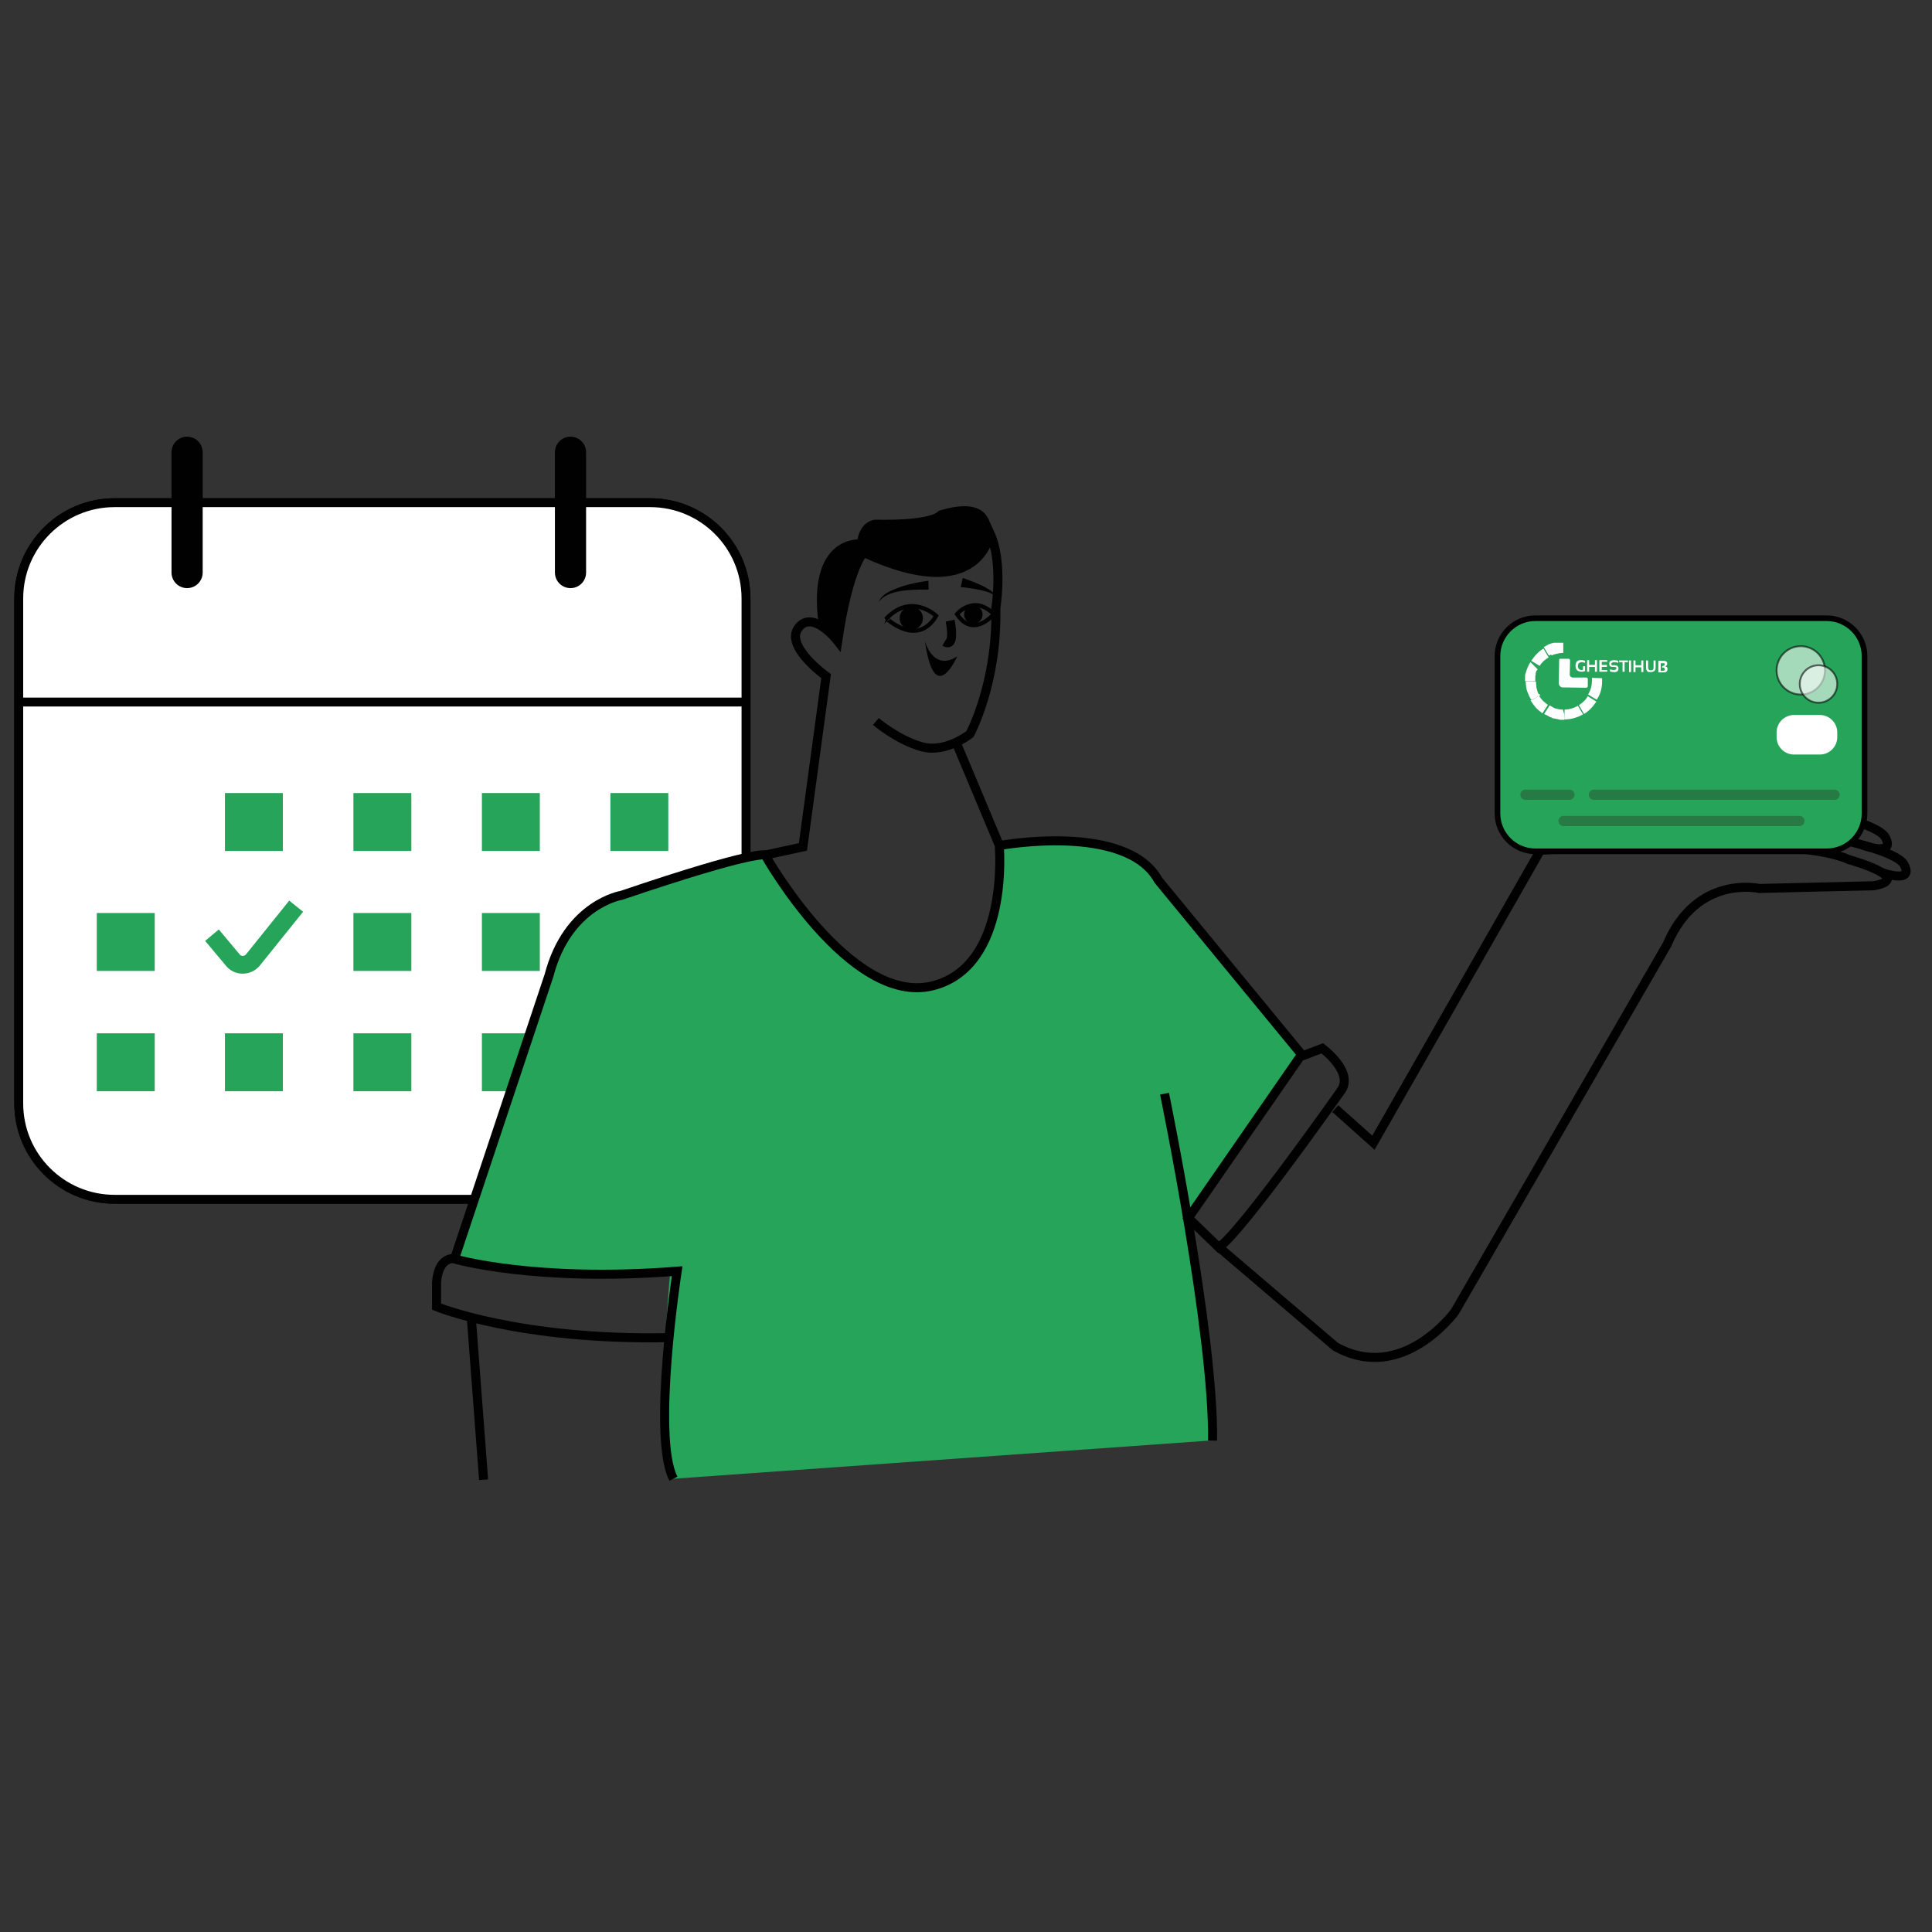 <?xml version="1.0" encoding="utf-8"?>
<!-- Generator: Adobe Illustrator 27.2.0, SVG Export Plug-In . SVG Version: 6.00 Build 0)  -->
<svg version="1.1" id="Layer_1" xmlns="http://www.w3.org/2000/svg" xmlns:xlink="http://www.w3.org/1999/xlink" x="0px" y="0px"
	 viewBox="0 0 566.9 566.9" style="enable-background:new 0 0 566.9 566.9;" xml:space="preserve">
<rect x="0" y="0" width="566.9" height="566.9" fill="#333333" stroke="none"/>
<style type="text/css">
	.st0{fill:none;stroke:#010101;stroke-width:2.652;stroke-miterlimit:10;}
	.st1{fill:none;stroke:#010101;stroke-width:2.612;stroke-miterlimit:10;}
	.st2{fill:#FFFFFF;stroke:#010101;stroke-width:2.612;stroke-miterlimit:10;}
	.st3{fill:none;stroke:#010101;stroke-width:9.143;stroke-linecap:round;stroke-miterlimit:10;}
	.st4{fill:#26A55A;}
	.st5{fill:none;stroke:#26A55A;stroke-width:5.225;stroke-miterlimit:10;}
	.st6{fill:#010101;}
	.st7{fill:none;stroke:#010101;stroke-width:1.22;stroke-miterlimit:10;}
	.st8{fill:#010101;stroke:#010101;stroke-width:1.627;stroke-miterlimit:10;}
	.st9{fill:#26A55A;stroke:#010101;stroke-width:1.658;stroke-miterlimit:10;}
	.st10{fill:none;}
	.st11{fill:#F39B1F;}
	.st12{fill:#B9CF3C;}
	.st13{fill:#FFFFFF;}
	.st14{fill:none;stroke:#287A45;stroke-width:3.014;stroke-linecap:round;stroke-miterlimit:10;}
	.st15{opacity:0.58;fill:#FFFFFF;stroke:#010101;stroke-width:0.554;stroke-miterlimit:10;}
</style>
<g>
	<g>
		<path class="st0" d="M552.1,256c0,0,9.7,3.5,6.6-2.3c-3-5.8-38.8-11.4-38.8-11.4"/>
		<path class="st0" d="M546.6,248c0,0,9.7,3.5,6.6-2.3s-38.8-11.4-38.8-11.4"/>
		<path class="st1" d="M190.8,351.9H33.6c-15.5,0-28.1-12.6-28.1-28.1V175.6c0-15.5,12.6-28.1,28.1-28.1h157.2
			c15.5,0,28.1,12.6,28.1,28.1v148.1C218.9,339.3,206.3,351.9,190.8,351.9z"/>
		<g>
			<path class="st2" d="M190.8,351.9H33.6c-15.5,0-28.1-12.6-28.1-28.1V175.6c0-15.5,12.6-28.1,28.1-28.1h157.2
				c15.5,0,28.1,12.6,28.1,28.1v148.1C218.9,339.3,206.3,351.9,190.8,351.9z"/>
			<line class="st2" x1="5.5" y1="206" x2="218.9" y2="206"/>
			<line class="st3" x1="54.9" y1="168" x2="54.9" y2="132.7"/>
			<line class="st3" x1="167.4" y1="168" x2="167.4" y2="132.7"/>
			<rect x="66" y="232.7" class="st4" width="17" height="17"/>
			<rect x="103.7" y="232.7" class="st4" width="17" height="17"/>
			<rect x="141.4" y="232.7" class="st4" width="17" height="17"/>
			<rect x="179.1" y="232.7" class="st4" width="17" height="17"/>
			<rect x="28.4" y="267.9" class="st4" width="17" height="17"/>
			<rect x="103.7" y="267.9" class="st4" width="17" height="17"/>
			<rect x="141.4" y="267.9" class="st4" width="17" height="17"/>
			<rect x="28.4" y="303.2" class="st4" width="17" height="17"/>
			<rect x="66" y="303.2" class="st4" width="17" height="17"/>
			<rect x="103.7" y="303.2" class="st4" width="17" height="17"/>
			<rect x="141.4" y="303.2" class="st4" width="17" height="17"/>
			<rect x="179.1" y="303.2" class="st4" width="17" height="17"/>
			<path class="st5" d="M172.8,276.4l6.1,7.3c1.5,1.9,4.4,1.8,5.9,0l12.7-15.8"/>
		</g>
		<path class="st4" d="M196.5,434.2c-4.4-35.7,2.2-78.1,2.2-78.1"/>
		<polygon class="st4" points="240.6,273 225.7,253.8 222.8,250.4 200.2,256.9 179.2,263.7 171.1,268.8 164.6,277.1 159,292.4 
			149.5,320.9 137.7,356.1 133.3,367.3 134.9,369.8 150,372.4 168.5,373.9 194.9,373.3 196.8,373.2 194.9,396 194.9,413.9 
			197.6,433.9 355,422.7 355,400.9 350.6,370.4 347.9,353.9 349.7,355.4 359.4,342.1 381.2,310.1 379.5,306.4 352.7,273.9 
			343.9,263.2 336.9,254.4 327.2,249 314.9,246.7 301.1,247.1 295.2,247.8 293.5,250 292.8,262.4 286.1,280.9 281.9,285.4 
			270.6,289.8 262.3,288.8 252.6,283.8 		"/>
		<g>
			<path class="st0" d="M257,211.7c0,0,6.3,5.4,13.4,7.4s14.2-3.7,14.2-3.7s8.1-14.9,7.6-36.9c0,0,2.2-13.5-1.7-22
				c0,0-2.9,21.5-37.1,5.6c0,0-4.4,4.2-7.6,26c0,0-7.3-9.4-11.5-3.9c-4.2,5.4,8.1,14.2,8.1,14.2l-6.8,50.1l-11.1,2.4
				c0,0,24.9,44.2,49,38.4c23-5.6,19.7-41.3,19.7-41.3l-12.7-30.3"/>
			<path class="st6" d="M290.5,156.5c0,0,2-11.9-15.1-6.6c0,0-1.2,2.9-18.6,2.6c0,0-4.1,0.1-5.2,5.8c0,0-14.8-0.5-11.4,24.8l5.6,4.9
				c0,0,3-23.2,7.6-26C253.4,162.1,283.5,178.2,290.5,156.5z"/>
			<path class="st6" d="M271.4,188.1c0,0,2.3,9.1,9.5,4.5C280.8,192.6,274.2,208.1,271.4,188.1z"/>
			<path class="st0" d="M278.8,182.1c0,0,1.7,8.2-1.6,6.2"/>
			<g>
				<path class="st6" d="M272.5,173c-4.1,0-12.4-0.2-14.7,3.8c0.9-2.7,4.1-3.7,6.5-4.6c2.6-0.9,5.3-1.4,8.1-1.8
					C272.4,170.4,272.5,173,272.5,173L272.5,173z"/>
			</g>
			<g>
				<path class="st6" d="M282.5,169.6c2.8,1,5.7,2,8.2,3.7c0.8,0.6,1.7,1.3,1.8,2.3c-0.3-0.9-1.3-1.3-2.2-1.7
					c-1.8-0.7-3.7-1-5.6-1.3c-0.9-0.1-1.9-0.3-2.8-0.3L282.5,169.6L282.5,169.6z"/>
			</g>
		</g>
		<path class="st7" d="M280.8,180.2c0,0,4.9-5.9,10.8,0C291.6,180.2,285.6,187.5,280.8,180.2z"/>
		<path class="st7" d="M274.7,180.7c0,0-7.3-6.9-14.6,0.8C260.1,181.4,269.1,190.1,274.7,180.7z"/>
		<circle class="st8" cx="267.4" cy="181.4" r="2.6"/>
		<circle class="st8" cx="285.6" cy="180.3" r="1.9"/>
		<path class="st0" d="M224.6,250.9c0,0-2.4-1.7-42.2,11.8c0,0-15.8,2.5-21.3,23.5l-27.7,83.1c0,0-4.7-0.8-5.3,6.9v7.2
			c0,0,24.1,10,68.4,9.1"/>
		<path class="st0" d="M133.3,369.4c0,0,23.5,6.9,65.4,3.6c0,0-7.5,48.6-1.1,60.9"/>
		<line class="st0" x1="138.3" y1="386.7" x2="141.9" y2="434.2"/>
		<path class="st0" d="M341.7,320.9c0,0,14.5,70.4,14.1,101.8"/>
		<path class="st0" d="M391.8,325.3l11.2,10l49-85.8c0,0,73.3-5.2,90.4,2.7c0,0,19.5,5.4,7.5,7.7l-33.7,0.8c0,0-18.3-4.2-27,16.4
			l-62.3,107.8c0,0-15.4,21.3-35.1,10.2l-34.1-29.1"/>
		<path class="st0" d="M293.3,248.1c0,0,37.2-6.9,46.6,10.2l42.1,51.2l0.2,0.3l5.8-2.2c0,0,9.7,7.2,5.3,12.7
			c0,0-29.4,41.8-35.7,45.7l-8.9-8.6l33.1-47.8"/>
		<path class="st5" d="M62.2,274.4l6.1,7.3c1.5,1.9,4.4,1.8,5.9,0l12.7-15.8"/>
	</g>
</g>
<g>
	<g>
		<path class="st9" d="M536,249.8h-85.5c-6.1,0-11.1-5-11.1-11.1v-46.2c0-6.1,5-11.1,11.1-11.1H536c6.1,0,11.1,5,11.1,11.1v46.2
			C547.1,244.8,542.2,249.8,536,249.8z"/>
		<g>
			<path class="st10" d="M524,201.2"/>
			<path class="st10" d="M524,201.2"/>
			<path class="st11" d="M528.5,208.5c0.1,0.1,0.2,0.1,0.3,0.2C528.7,208.6,528.6,208.6,528.5,208.5z"/>
			<path class="st12" d="M524,201.2c0,0,0-0.1,0-0.1C524,201.1,524,201.1,524,201.2L524,201.2z"/>
			<g>
				<path class="st13" d="M465.1,196.9c-0.3,0.1-0.6,0.2-1,0.2c-1.2,0-1.8-0.6-1.8-1.8c0-1.1,0.6-1.7,1.8-1.6c0.4,0,0.7,0.1,1,0.2
					l0,0.6c-0.3-0.1-0.6-0.2-0.9-0.2c-0.8,0-1.2,0.4-1.2,1.1c0,0.8,0.4,1.2,1.1,1.2c0.1,0,0.2,0,0.4-0.1l0-1l0.6,0L465.1,196.9z"/>
				<path class="st13" d="M465.7,197.1l0-3.4l0.6,0l0,1.4l1.7,0l0-1.4l0.6,0l0,3.4l-0.6,0l0-1.4l-1.7,0l0,1.4L465.7,197.1z"/>
				<path class="st13" d="M471.6,193.7l0,0.5l-1.6,0l0,0.9l1.5,0l0,0.6l-1.5,0l0,0.9l1.6,0l0,0.5l-2.3,0l0-3.4L471.6,193.7z"/>
				<path class="st13" d="M472.4,197l0-0.6c0.3,0.1,0.7,0.2,1.1,0.2c0.5,0,0.8-0.2,0.8-0.5c0-0.3-0.2-0.4-0.5-0.4l-0.6,0
					c-0.7,0-1-0.3-1-1c0-0.7,0.5-1,1.5-1c0.4,0,0.7,0.1,1.1,0.2l0,0.6c-0.3-0.1-0.7-0.2-1.1-0.2c-0.6,0-0.9,0.2-0.9,0.5
					c0,0.3,0.1,0.4,0.4,0.4l0.6,0c0.7,0,1.1,0.3,1.1,1c0,0.7-0.5,1.1-1.4,1C473.1,197.2,472.7,197.1,472.4,197z"/>
				<path class="st13" d="M477.7,193.8l0,0.5l-1,0l0,2.8l-0.6,0l0-2.8l-1,0l0-0.5L477.7,193.8z"/>
				<path class="st13" d="M478.6,193.8l0,3.4l-0.6,0l0-3.4L478.6,193.8z"/>
				<path class="st13" d="M479.3,197.2l0-3.4l0.6,0l0,1.4l1.7,0l0-1.4l0.6,0l0,3.4l-0.6,0l0-1.4l-1.7,0l0,1.4L479.3,197.2z"/>
				<path class="st13" d="M483,195.9l0-2.1l0.6,0l0,2.1c0,0.5,0.3,0.8,0.8,0.8c0.6,0,0.8-0.3,0.8-0.8l0-2.1l0.6,0l0,2.1
					c0,0.9-0.5,1.3-1.5,1.3C483.4,197.3,483,196.8,483,195.9z"/>
				<path class="st13" d="M486.6,197.3l0-3.4l1.6,0c0.6,0,1,0.3,1,0.8c0,0.4-0.2,0.7-0.6,0.8c0.4,0.1,0.7,0.3,0.7,0.8
					c0,0.7-0.4,1-1.1,1L486.6,197.3z M488.1,196.8c0.3,0,0.4-0.1,0.4-0.4c0-0.4-0.2-0.5-0.6-0.5l-0.2,0l0-0.4
					c0.5-0.1,0.8-0.3,0.8-0.6c0-0.2-0.1-0.3-0.3-0.3l-0.9,0l0,2.3L488.1,196.8z"/>
			</g>
			<g>
				<path class="st13" d="M449.1,205.5c0.5,0.8,1,1.5,1.6,2.2c0.6,0.6,1.2,1.1,1.9,1.6l1.6-2.5c-0.5-0.3-0.9-0.7-1.4-1.1
					c-0.5-0.5-0.8-1-1.2-1.5l-2.1,1.2L449.1,205.5z"/>
				<path class="st13" d="M470.1,200c0-0.3,0-0.6,0-1l-3-0.1c0,0.3,0.1,0.7,0,1l0,0c0,1.4-0.4,2.7-1.1,3.9l0.5,0.3l2,1.2
					C469.6,203.8,470.1,201.9,470.1,200"/>
				<path class="st13" d="M463.3,206.9l1.5,2.6c0.7-0.4,1.4-1,1.9-1.5c0.6-0.6,1.2-1.4,1.7-2.1l-0.1-0.1l-2.4-1.5
					c-0.3,0.5-0.7,1.1-1.2,1.5C464.3,206.2,463.8,206.6,463.3,206.9z"/>
				<path class="st13" d="M459,211.1c1.9,0,3.8-0.5,5.5-1.5l-1.5-2.5c-1.2,0.7-2.6,1.1-3.9,1.1L459,211.1z"/>
				<path class="st13" d="M451.4,203.5c0-0.1-0.1-0.1-0.1-0.2c0-0.1-0.1-0.1-0.1-0.2c0,0,0-0.1,0-0.1c0-0.1,0-0.1-0.1-0.1
					c0,0,0-0.1,0-0.1c0,0,0-0.1,0-0.1c0-0.1,0-0.1-0.1-0.2c0,0,0-0.1,0-0.1c0,0,0-0.1,0-0.1c0-0.1,0-0.2-0.1-0.2
					c0-0.2-0.1-0.4-0.1-0.5c0,0,0-0.1,0-0.1c0-0.1,0-0.2,0-0.3c0-0.3-0.1-0.5-0.1-0.8c0-0.1,0-0.2,0-0.4l-3,0c0,0.4,0,0.9,0.1,1.3
					c0,0.2,0,0.4,0.1,0.5c0,0.1,0,0.1,0,0.2c0,0.1,0,0.3,0.1,0.4c0,0.1,0,0.2,0.1,0.3c0,0.2,0.1,0.4,0.2,0.6c0,0.1,0,0.1,0.1,0.2
					c0,0.1,0,0.1,0.1,0.2l0.1,0.3c0,0.1,0,0.1,0.1,0.2c0,0.1,0,0.1,0.1,0.2c0,0.1,0.1,0.1,0.1,0.2c0,0.1,0,0.1,0.1,0.2
					c0,0.1,0,0.1,0.1,0.2l0.1,0.1c0,0.1,0.1,0.1,0.1,0.2l0.1,0.1l0.2-0.1l2.4-1.3l0-0.1C451.4,203.6,451.4,203.6,451.4,203.5z"/>
				<path class="st13" d="M455.8,210.7l0.1,0c0.1,0,0.1,0,0.2,0.1c0.1,0,0.1,0,0.2,0c0.1,0,0.1,0,0.2,0l0.2,0c0.1,0,0.2,0,0.2,0
					l0.2,0"/>
				<path class="st13" d="M458.6,208.2c-0.1,0-0.1,0-0.1,0l0,0c-0.1,0-0.2,0-0.3,0c0,0-0.1,0-0.1,0c-0.2,0-0.5-0.1-0.7-0.1
					c0,0-0.1,0-0.1,0c-0.1,0-0.2,0-0.3-0.1c0,0-0.1,0-0.1,0c-0.1,0-0.2-0.1-0.3-0.1c0,0-0.1,0-0.1,0c-0.1,0-0.2-0.1-0.3-0.1
					c0,0-0.1,0-0.1,0l-0.1-0.1c-0.1-0.1-0.3-0.1-0.4-0.2c-0.1-0.1-0.2-0.1-0.3-0.2c-0.2-0.1-0.4-0.2-0.6-0.3l-1.6,2.5
					c0.1,0,0.1,0.1,0.2,0.1l0.2,0.1c0.1,0,0.1,0.1,0.2,0.1l0.2,0.1c0.1,0,0.1,0.1,0.2,0.1l0.2,0.1c0.1,0,0.1,0.1,0.2,0.1l0.1,0.1
					c0.2,0.1,0.4,0.2,0.6,0.2l0.1,0.1c0.1,0,0.1,0,0.2,0.1l0.3,0.1l0,0l0.2,0l1.4,0.3l0.4,0.1c0.1,0,0.1,0,0.2,0l0.2,0
					c0.1,0,0.2,0,0.2,0l0.2,0c0.1,0,0.1,0,0.2,0l0.2,0l0-1.6L458.6,208.2C458.7,208.2,458.6,208.2,458.6,208.2z"/>
				<path class="st13" d="M449.1,194.3l-0.1,0.1c0,0.1-0.1,0.1-0.1,0.2l-0.1,0.1c0,0-0.1,0.1-0.1,0.2c0,0.1-0.1,0.1-0.1,0.2
					l-0.1,0.2c0,0.1-0.1,0.1-0.1,0.2c0,0.1,0,0.1-0.1,0.2l-0.1,0.3c0,0.1,0,0.1-0.1,0.2c0,0.1,0,0.1-0.1,0.2c0,0,0,0.1,0,0.1
					l-0.1,0.3c0,0.1,0,0.1-0.1,0.2l0,0.1c0,0.1,0,0.2-0.1,0.3c0,0,0,0.1,0,0.1l-0.1,0.2c0,0.2-0.1,0.3-0.1,0.4c0,0.1,0,0.2,0,0.3
					c0,0.1,0,0.2,0,0.3c0,0.1,0,0.2,0,0.3l0,0.1c0,0.1,0,0.2,0,0.3l0,0.4c0,0,0,0,0,0.1l3,0c0,0,0,0,0,0l0-0.3c0-0.1,0-0.1,0-0.2
					l0,0c0,0,0-0.1,0-0.1l0-0.3c0,0,0-0.1,0-0.1c0-0.1,0-0.1,0-0.2c0-0.1,0-0.1,0-0.2l0-0.1c0,0,0-0.1,0-0.1c0-0.1,0.1-0.2,0.1-0.3
					l0,0c0,0,0-0.1,0-0.2l0,0c0,0,0-0.1,0-0.1l0-0.1c0,0,0-0.1,0-0.1c0-0.1,0-0.1,0.1-0.1l0,0c0,0,0-0.1,0-0.1c0,0,0-0.1,0-0.1
					l0-0.1c0,0,0-0.1,0.1-0.1c0,0,0-0.1,0-0.1c0,0,0-0.1,0.1-0.1l0,0c0,0,0-0.1,0.1-0.1l0.2-0.3L449.1,194.3z"/>
				<path class="st13" d="M454.4,192.9l-1.5-2.6c-0.7,0.4-1.3,0.9-1.9,1.5c-0.6,0.6-1.2,1.4-1.7,2.1l2.5,1.5
					c0.3-0.6,0.8-1.1,1.2-1.5C453.4,193.6,453.9,193.2,454.4,192.9z"/>
				<path class="st13" d="M457.5,193.7l-0.1,6.8c0,0.6,0.5,1.2,1.1,1.2l6.9,0.1c0.3,0,0.5-0.2,0.5-0.5l0-2c0-0.3-0.2-0.5-0.5-0.5
					l-3.9,0c-0.5,0-0.9-0.4-0.9-0.9l0.1-4.1c0-0.3-0.2-0.5-0.5-0.5l-2.3,0C457.7,193.2,457.5,193.4,457.5,193.7z"/>
				<path class="st13" d="M455.6,192.2c0.1-0.1,0.3-0.1,0.4-0.2l0.1,0c0.1,0,0.1,0,0.1,0c0.1,0,0.2-0.1,0.3-0.1c0,0,0.1,0,0.1,0
					c0.1,0,0.2-0.1,0.3-0.1c0,0,0.1,0,0.1,0c0.1,0,0.2,0,0.3-0.1c0,0,0.1,0,0.1,0c0.2,0,0.5-0.1,0.7-0.1c0,0,0.1,0,0.1,0
					c0.1,0,0.2,0,0.2,0l0.1,0c0,0,0.1,0,0.1,0c0,0,0,0,0.1,0l0-3l0,0l-0.2,0c-0.1,0-0.2,0-0.2,0l-0.2,0c-0.1,0-0.2,0-0.2,0l-0.2,0
					c-0.1,0-0.1,0-0.2,0l-0.2,0c-0.1,0-0.1,0-0.2,0l-0.2,0c-0.1,0-0.1,0-0.2,0l-0.2,0c-0.1,0-0.1,0-0.2,0c-0.1,0-0.1,0-0.2,0
					c-0.1,0-0.1,0-0.2,0l-0.2,0.1c0,0-0.1,0-0.1,0l-0.4,0.1c-0.1,0-0.1,0-0.2,0.1l-0.1,0c-0.2,0.1-0.4,0.1-0.6,0.2l-0.1,0.1
					c-0.1,0-0.1,0.1-0.2,0.1c-0.1,0-0.1,0.1-0.2,0.1l-0.3,0.2c-0.1,0-0.1,0.1-0.2,0.1l-0.2,0.1c0,0-0.1,0-0.1,0.1l1.5,2.5
					c0.2-0.1,0.3-0.2,0.5-0.3C455.4,192.3,455.5,192.3,455.6,192.2z"/>
			</g>
		</g>
		<line class="st14" x1="447.6" y1="233.2" x2="460.5" y2="233.2"/>
		<line class="st14" x1="467.7" y1="233.2" x2="538.3" y2="233.2"/>
		<line class="st14" x1="458.8" y1="240.9" x2="528" y2="240.9"/>
	</g>
	<circle class="st15" cx="528.4" cy="196.7" r="7.1"/>
	<circle class="st15" cx="533.6" cy="200.7" r="5.5"/>
	<path class="st13" d="M526.4,221.4h7.6c2.8,0,5.1-2.3,5.1-5.1v-1.4c0-2.8-2.3-5.1-5.1-5.1h-7.6c-2.8,0-5.1,2.3-5.1,5.1v1.4
		C521.3,219.1,523.6,221.4,526.4,221.4z"/>
</g>
</svg>
